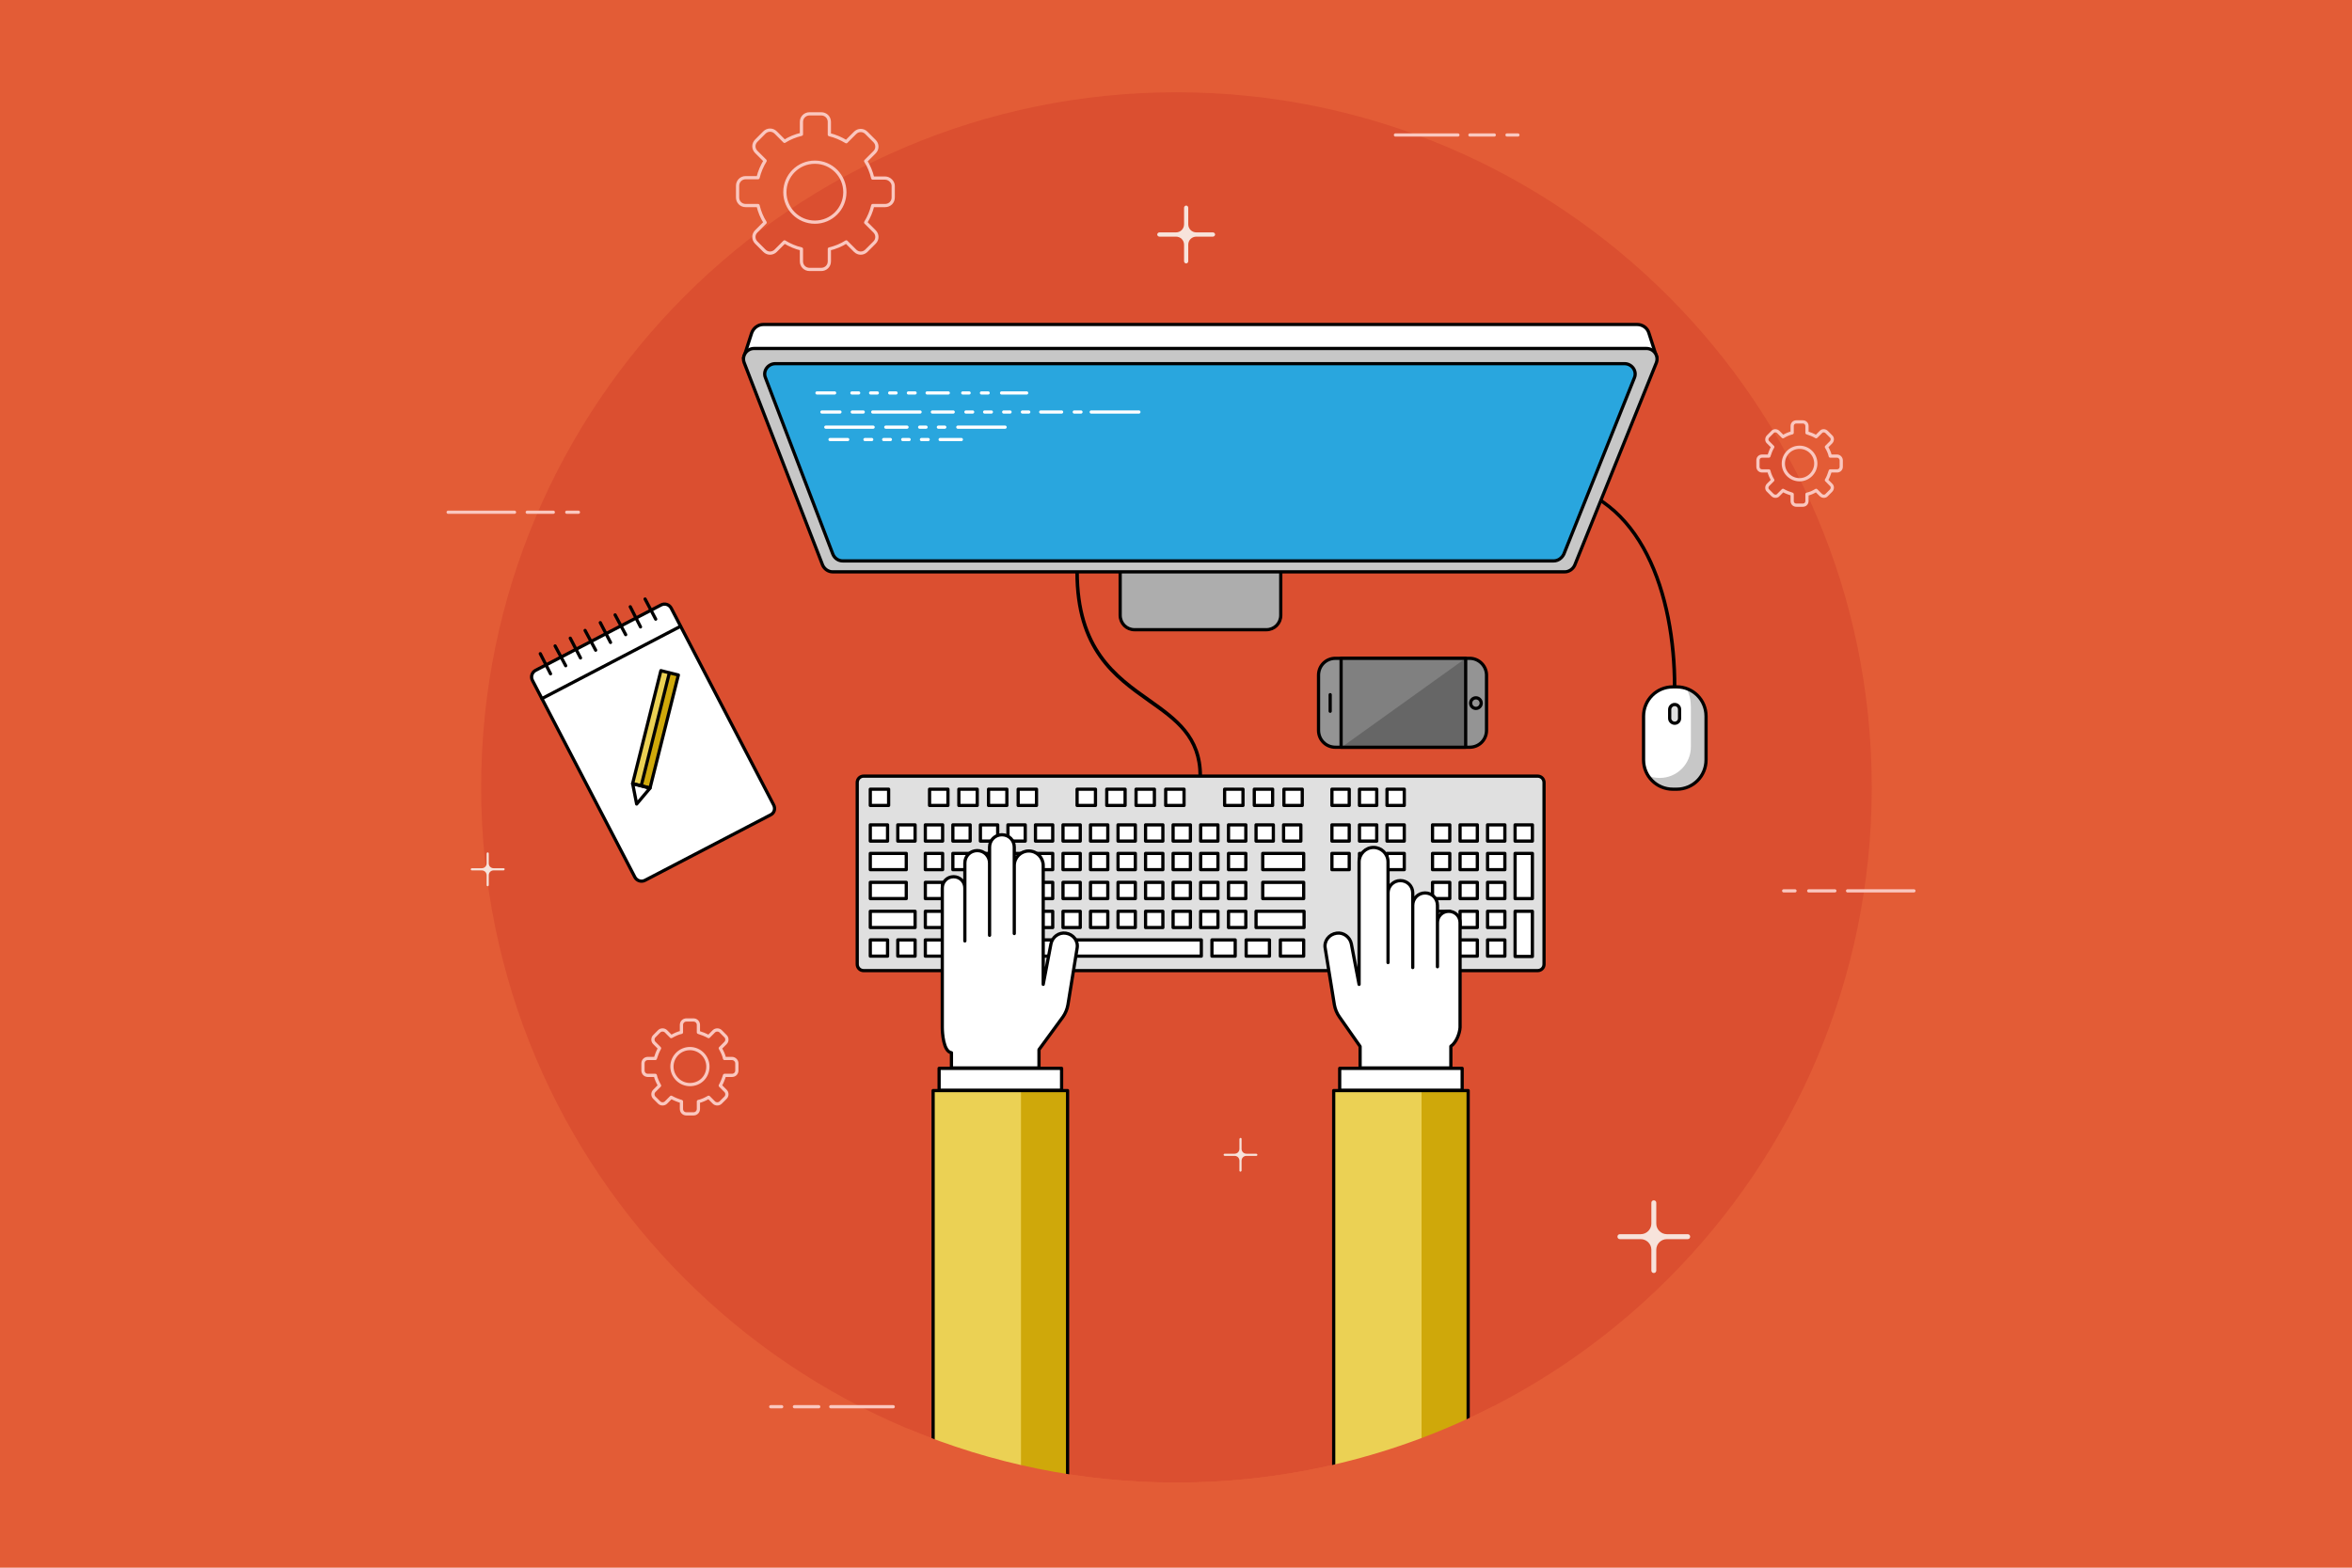 <?xml version="1.0" encoding="utf-8"?>
<!-- Generator: Adobe Illustrator 21.1.0, SVG Export Plug-In . SVG Version: 6.00 Build 0)  -->
<svg version="1.2" baseProfile="tiny" xmlns="http://www.w3.org/2000/svg" xmlns:xlink="http://www.w3.org/1999/xlink" x="0px"
	 y="0px" viewBox="0 0 729 486" xml:space="preserve">
<g id="Layer_1">
</g>
<g id="SVG_Document">
	<g>
		<rect x="-33.052" y="-22.367" fill-rule="evenodd" fill="#E35C36" width="796.373" height="530.885"/>
		<path fill-rule="evenodd" fill="#DB4F30" d="M580.15,244.105c0-118.954-96.549-215.502-215.516-215.502
			c-118.954,0-215.502,96.549-215.502,215.502s96.549,215.502,215.502,215.502C483.601,459.607,580.15,363.059,580.15,244.105z"/>
		<path fill-rule="evenodd" fill="none" d="M580.644,244.449c0-118.954-96.549-215.502-215.516-215.502
			c-118.954,0-215.502,96.549-215.502,215.502s96.549,215.502,215.502,215.502C484.095,459.951,580.644,363.402,580.644,244.449z"/>
		
			<path fill-rule="evenodd" fill="#FFFFFF" stroke="#000000" stroke-linecap="round" stroke-linejoin="round" stroke-miterlimit="10" d="
			M507.456,100.595H236.591c-1.633,0-3.053,1.088-3.61,2.628l-2.509,7.765h283.102l-2.509-7.765
			C510.628,101.683,509.102,100.595,507.456,100.595z"/>
		
			<path fill-rule="evenodd" fill="#E0E0E0" stroke="#000000" stroke-linecap="round" stroke-linejoin="round" stroke-miterlimit="10" d="
			M476.609,300.899H267.664c-1.088,0-1.964-0.876-1.964-1.978V242.59c0-1.102,0.876-1.978,1.964-1.978h208.945
			c1.088,0,1.964,0.876,1.964,1.978v56.331C478.574,300.023,477.698,300.899,476.609,300.899z"/>
		
			<rect x="296.214" y="291.382" fill-rule="evenodd" fill="#FFFFFF" stroke="#000000" stroke-linecap="round" stroke-linejoin="round" stroke-miterlimit="10" width="76.135" height="5.031"/>
		
			<rect x="375.641" y="291.382" fill-rule="evenodd" fill="#FFFFFF" stroke="#000000" stroke-linecap="round" stroke-linejoin="round" stroke-miterlimit="10" width="7.207" height="5.031"/>
		
			<rect x="386.246" y="291.382" fill-rule="evenodd" fill="#FFFFFF" stroke="#000000" stroke-linecap="round" stroke-linejoin="round" stroke-miterlimit="10" width="7.221" height="5.031"/>
		
			<rect x="396.851" y="291.382" fill-rule="evenodd" fill="#FFFFFF" stroke="#000000" stroke-linecap="round" stroke-linejoin="round" stroke-miterlimit="10" width="7.221" height="5.031"/>
		
			<rect x="412.832" y="291.382" fill-rule="evenodd" fill="#FFFFFF" stroke="#000000" stroke-linecap="round" stroke-linejoin="round" stroke-miterlimit="10" width="5.362" height="5.031"/>
		
			<rect x="421.366" y="291.382" fill-rule="evenodd" fill="#FFFFFF" stroke="#000000" stroke-linecap="round" stroke-linejoin="round" stroke-miterlimit="10" width="5.349" height="5.031"/>
		
			<rect x="429.901" y="291.382" fill-rule="evenodd" fill="#FFFFFF" stroke="#000000" stroke-linecap="round" stroke-linejoin="round" stroke-miterlimit="10" width="5.349" height="5.031"/>
		
			<rect x="412.832" y="264.571" fill-rule="evenodd" fill="#FFFFFF" stroke="#000000" stroke-linecap="round" stroke-linejoin="round" stroke-miterlimit="10" width="5.362" height="5.031"/>
		
			<rect x="421.366" y="264.571" fill-rule="evenodd" fill="#FFFFFF" stroke="#000000" stroke-linecap="round" stroke-linejoin="round" stroke-miterlimit="10" width="5.349" height="5.031"/>
		
			<rect x="429.901" y="264.571" fill-rule="evenodd" fill="#FFFFFF" stroke="#000000" stroke-linecap="round" stroke-linejoin="round" stroke-miterlimit="10" width="5.349" height="5.031"/>
		
			<rect x="412.832" y="255.718" fill-rule="evenodd" fill="#FFFFFF" stroke="#000000" stroke-linecap="round" stroke-linejoin="round" stroke-miterlimit="10" width="5.362" height="5.031"/>
		
			<rect x="421.366" y="255.718" fill-rule="evenodd" fill="#FFFFFF" stroke="#000000" stroke-linecap="round" stroke-linejoin="round" stroke-miterlimit="10" width="5.349" height="5.031"/>
		
			<rect x="429.901" y="255.718" fill-rule="evenodd" fill="#FFFFFF" stroke="#000000" stroke-linecap="round" stroke-linejoin="round" stroke-miterlimit="10" width="5.349" height="5.031"/>
		
			<rect x="412.832" y="244.661" fill-rule="evenodd" fill="#FFFFFF" stroke="#000000" stroke-linecap="round" stroke-linejoin="round" stroke-miterlimit="10" width="5.362" height="5.031"/>
		
			<rect x="421.366" y="244.661" fill-rule="evenodd" fill="#FFFFFF" stroke="#000000" stroke-linecap="round" stroke-linejoin="round" stroke-miterlimit="10" width="5.349" height="5.031"/>
		
			<rect x="429.901" y="244.661" fill-rule="evenodd" fill="#FFFFFF" stroke="#000000" stroke-linecap="round" stroke-linejoin="round" stroke-miterlimit="10" width="5.349" height="5.031"/>
		
			<rect x="461.066" y="291.382" fill-rule="evenodd" fill="#FFFFFF" stroke="#000000" stroke-linecap="round" stroke-linejoin="round" stroke-miterlimit="10" width="5.362" height="5.031"/>
		
			<rect x="469.601" y="282.516" fill-rule="evenodd" fill="#FFFFFF" stroke="#000000" stroke-linecap="round" stroke-linejoin="round" stroke-miterlimit="10" width="5.362" height="14.003"/>
		
			<rect x="452.545" y="282.516" fill-rule="evenodd" fill="#FFFFFF" stroke="#000000" stroke-linecap="round" stroke-linejoin="round" stroke-miterlimit="10" width="5.349" height="5.031"/>
		
			<rect x="461.066" y="282.516" fill-rule="evenodd" fill="#FFFFFF" stroke="#000000" stroke-linecap="round" stroke-linejoin="round" stroke-miterlimit="10" width="5.362" height="5.031"/>
		
			<rect x="452.545" y="273.543" fill-rule="evenodd" fill="#FFFFFF" stroke="#000000" stroke-linecap="round" stroke-linejoin="round" stroke-miterlimit="10" width="5.349" height="5.031"/>
		
			<rect x="461.066" y="273.543" fill-rule="evenodd" fill="#FFFFFF" stroke="#000000" stroke-linecap="round" stroke-linejoin="round" stroke-miterlimit="10" width="5.362" height="5.031"/>
		
			<rect x="469.601" y="264.571" fill-rule="evenodd" fill="#FFFFFF" stroke="#000000" stroke-linecap="round" stroke-linejoin="round" stroke-miterlimit="10" width="5.362" height="14.003"/>
		
			<rect x="452.545" y="264.571" fill-rule="evenodd" fill="#FFFFFF" stroke="#000000" stroke-linecap="round" stroke-linejoin="round" stroke-miterlimit="10" width="5.349" height="5.031"/>
		
			<rect x="461.066" y="264.571" fill-rule="evenodd" fill="#FFFFFF" stroke="#000000" stroke-linecap="round" stroke-linejoin="round" stroke-miterlimit="10" width="5.362" height="5.031"/>
		
			<rect x="452.545" y="255.718" fill-rule="evenodd" fill="#FFFFFF" stroke="#000000" stroke-linecap="round" stroke-linejoin="round" stroke-miterlimit="10" width="5.349" height="5.031"/>
		
			<rect x="461.066" y="255.718" fill-rule="evenodd" fill="#FFFFFF" stroke="#000000" stroke-linecap="round" stroke-linejoin="round" stroke-miterlimit="10" width="5.362" height="5.031"/>
		
			<rect x="444.01" y="291.382" fill-rule="evenodd" fill="#FFFFFF" stroke="#000000" stroke-linecap="round" stroke-linejoin="round" stroke-miterlimit="10" width="13.884" height="5.031"/>
		
			<rect x="444.01" y="282.516" fill-rule="evenodd" fill="#FFFFFF" stroke="#000000" stroke-linecap="round" stroke-linejoin="round" stroke-miterlimit="10" width="5.349" height="5.031"/>
		
			<rect x="444.01" y="273.543" fill-rule="evenodd" fill="#FFFFFF" stroke="#000000" stroke-linecap="round" stroke-linejoin="round" stroke-miterlimit="10" width="5.349" height="5.031"/>
		
			<rect x="444.01" y="264.571" fill-rule="evenodd" fill="#FFFFFF" stroke="#000000" stroke-linecap="round" stroke-linejoin="round" stroke-miterlimit="10" width="5.349" height="5.031"/>
		
			<rect x="444.01" y="255.718" fill-rule="evenodd" fill="#FFFFFF" stroke="#000000" stroke-linecap="round" stroke-linejoin="round" stroke-miterlimit="10" width="5.349" height="5.031"/>
		
			<rect x="469.601" y="255.718" fill-rule="evenodd" fill="#FFFFFF" stroke="#000000" stroke-linecap="round" stroke-linejoin="round" stroke-miterlimit="10" width="5.362" height="5.031"/>
		
			<rect x="269.748" y="291.382" fill-rule="evenodd" fill="#FFFFFF" stroke="#000000" stroke-linecap="round" stroke-linejoin="round" stroke-miterlimit="10" width="5.349" height="5.031"/>
		
			<rect x="278.269" y="291.382" fill-rule="evenodd" fill="#FFFFFF" stroke="#000000" stroke-linecap="round" stroke-linejoin="round" stroke-miterlimit="10" width="5.362" height="5.031"/>
		
			<rect x="286.804" y="291.382" fill-rule="evenodd" fill="#FFFFFF" stroke="#000000" stroke-linecap="round" stroke-linejoin="round" stroke-miterlimit="10" width="5.362" height="5.031"/>
		
			<rect x="269.748" y="282.516" fill-rule="evenodd" fill="#FFFFFF" stroke="#000000" stroke-linecap="round" stroke-linejoin="round" stroke-miterlimit="10" width="13.884" height="5.031"/>
		
			<rect x="286.804" y="282.516" fill-rule="evenodd" fill="#FFFFFF" stroke="#000000" stroke-linecap="round" stroke-linejoin="round" stroke-miterlimit="10" width="5.362" height="5.031"/>
		
			<rect x="295.338" y="282.516" fill-rule="evenodd" fill="#FFFFFF" stroke="#000000" stroke-linecap="round" stroke-linejoin="round" stroke-miterlimit="10" width="5.362" height="5.031"/>
		
			<rect x="303.873" y="282.516" fill-rule="evenodd" fill="#FFFFFF" stroke="#000000" stroke-linecap="round" stroke-linejoin="round" stroke-miterlimit="10" width="5.362" height="5.031"/>
		
			<rect x="312.408" y="282.516" fill-rule="evenodd" fill="#FFFFFF" stroke="#000000" stroke-linecap="round" stroke-linejoin="round" stroke-miterlimit="10" width="5.362" height="5.031"/>
		
			<rect x="320.942" y="282.516" fill-rule="evenodd" fill="#FFFFFF" stroke="#000000" stroke-linecap="round" stroke-linejoin="round" stroke-miterlimit="10" width="5.349" height="5.031"/>
		
			<rect x="329.477" y="282.516" fill-rule="evenodd" fill="#FFFFFF" stroke="#000000" stroke-linecap="round" stroke-linejoin="round" stroke-miterlimit="10" width="5.349" height="5.031"/>
		
			<rect x="337.998" y="282.516" fill-rule="evenodd" fill="#FFFFFF" stroke="#000000" stroke-linecap="round" stroke-linejoin="round" stroke-miterlimit="10" width="5.362" height="5.031"/>
		
			<rect x="346.533" y="282.516" fill-rule="evenodd" fill="#FFFFFF" stroke="#000000" stroke-linecap="round" stroke-linejoin="round" stroke-miterlimit="10" width="5.362" height="5.031"/>
		
			<rect x="355.067" y="282.516" fill-rule="evenodd" fill="#FFFFFF" stroke="#000000" stroke-linecap="round" stroke-linejoin="round" stroke-miterlimit="10" width="5.362" height="5.031"/>
		
			<rect x="363.602" y="282.516" fill-rule="evenodd" fill="#FFFFFF" stroke="#000000" stroke-linecap="round" stroke-linejoin="round" stroke-miterlimit="10" width="5.362" height="5.031"/>
		
			<rect x="372.137" y="282.516" fill-rule="evenodd" fill="#FFFFFF" stroke="#000000" stroke-linecap="round" stroke-linejoin="round" stroke-miterlimit="10" width="5.362" height="5.031"/>
		
			<rect x="380.777" y="282.516" fill-rule="evenodd" fill="#FFFFFF" stroke="#000000" stroke-linecap="round" stroke-linejoin="round" stroke-miterlimit="10" width="5.362" height="5.031"/>
		
			<rect x="389.312" y="282.516" fill-rule="evenodd" fill="#FFFFFF" stroke="#000000" stroke-linecap="round" stroke-linejoin="round" stroke-miterlimit="10" width="14.879" height="5.031"/>
		
			<rect x="269.748" y="273.543" fill-rule="evenodd" fill="#FFFFFF" stroke="#000000" stroke-linecap="round" stroke-linejoin="round" stroke-miterlimit="10" width="11.149" height="5.031"/>
		
			<rect x="286.804" y="273.543" fill-rule="evenodd" fill="#FFFFFF" stroke="#000000" stroke-linecap="round" stroke-linejoin="round" stroke-miterlimit="10" width="5.362" height="5.031"/>
		
			<rect x="295.338" y="273.543" fill-rule="evenodd" fill="#FFFFFF" stroke="#000000" stroke-linecap="round" stroke-linejoin="round" stroke-miterlimit="10" width="5.362" height="5.031"/>
		
			<rect x="303.873" y="273.543" fill-rule="evenodd" fill="#FFFFFF" stroke="#000000" stroke-linecap="round" stroke-linejoin="round" stroke-miterlimit="10" width="5.362" height="5.031"/>
		
			<rect x="312.408" y="273.543" fill-rule="evenodd" fill="#FFFFFF" stroke="#000000" stroke-linecap="round" stroke-linejoin="round" stroke-miterlimit="10" width="5.362" height="5.031"/>
		
			<rect x="320.942" y="273.543" fill-rule="evenodd" fill="#FFFFFF" stroke="#000000" stroke-linecap="round" stroke-linejoin="round" stroke-miterlimit="10" width="5.349" height="5.031"/>
		
			<rect x="329.477" y="273.543" fill-rule="evenodd" fill="#FFFFFF" stroke="#000000" stroke-linecap="round" stroke-linejoin="round" stroke-miterlimit="10" width="5.349" height="5.031"/>
		
			<rect x="337.998" y="273.543" fill-rule="evenodd" fill="#FFFFFF" stroke="#000000" stroke-linecap="round" stroke-linejoin="round" stroke-miterlimit="10" width="5.362" height="5.031"/>
		
			<rect x="346.533" y="273.543" fill-rule="evenodd" fill="#FFFFFF" stroke="#000000" stroke-linecap="round" stroke-linejoin="round" stroke-miterlimit="10" width="5.362" height="5.031"/>
		
			<rect x="355.067" y="273.543" fill-rule="evenodd" fill="#FFFFFF" stroke="#000000" stroke-linecap="round" stroke-linejoin="round" stroke-miterlimit="10" width="5.362" height="5.031"/>
		
			<rect x="363.602" y="273.543" fill-rule="evenodd" fill="#FFFFFF" stroke="#000000" stroke-linecap="round" stroke-linejoin="round" stroke-miterlimit="10" width="5.362" height="5.031"/>
		
			<rect x="372.137" y="273.543" fill-rule="evenodd" fill="#FFFFFF" stroke="#000000" stroke-linecap="round" stroke-linejoin="round" stroke-miterlimit="10" width="5.362" height="5.031"/>
		
			<rect x="380.777" y="273.543" fill-rule="evenodd" fill="#FFFFFF" stroke="#000000" stroke-linecap="round" stroke-linejoin="round" stroke-miterlimit="10" width="5.362" height="5.031"/>
		
			<rect x="391.383" y="273.543" fill-rule="evenodd" fill="#FFFFFF" stroke="#000000" stroke-linecap="round" stroke-linejoin="round" stroke-miterlimit="10" width="12.689" height="5.031"/>
		
			<rect x="269.748" y="264.571" fill-rule="evenodd" fill="#FFFFFF" stroke="#000000" stroke-linecap="round" stroke-linejoin="round" stroke-miterlimit="10" width="11.149" height="5.031"/>
		
			<rect x="286.804" y="264.571" fill-rule="evenodd" fill="#FFFFFF" stroke="#000000" stroke-linecap="round" stroke-linejoin="round" stroke-miterlimit="10" width="5.362" height="5.031"/>
		
			<rect x="295.338" y="264.571" fill-rule="evenodd" fill="#FFFFFF" stroke="#000000" stroke-linecap="round" stroke-linejoin="round" stroke-miterlimit="10" width="5.362" height="5.031"/>
		
			<rect x="303.873" y="264.571" fill-rule="evenodd" fill="#FFFFFF" stroke="#000000" stroke-linecap="round" stroke-linejoin="round" stroke-miterlimit="10" width="5.362" height="5.031"/>
		
			<rect x="312.408" y="264.571" fill-rule="evenodd" fill="#FFFFFF" stroke="#000000" stroke-linecap="round" stroke-linejoin="round" stroke-miterlimit="10" width="5.362" height="5.031"/>
		
			<rect x="320.942" y="264.571" fill-rule="evenodd" fill="#FFFFFF" stroke="#000000" stroke-linecap="round" stroke-linejoin="round" stroke-miterlimit="10" width="5.349" height="5.031"/>
		
			<rect x="329.477" y="264.571" fill-rule="evenodd" fill="#FFFFFF" stroke="#000000" stroke-linecap="round" stroke-linejoin="round" stroke-miterlimit="10" width="5.349" height="5.031"/>
		
			<rect x="337.998" y="264.571" fill-rule="evenodd" fill="#FFFFFF" stroke="#000000" stroke-linecap="round" stroke-linejoin="round" stroke-miterlimit="10" width="5.362" height="5.031"/>
		
			<rect x="346.533" y="264.571" fill-rule="evenodd" fill="#FFFFFF" stroke="#000000" stroke-linecap="round" stroke-linejoin="round" stroke-miterlimit="10" width="5.362" height="5.031"/>
		
			<rect x="355.067" y="264.571" fill-rule="evenodd" fill="#FFFFFF" stroke="#000000" stroke-linecap="round" stroke-linejoin="round" stroke-miterlimit="10" width="5.362" height="5.031"/>
		
			<rect x="363.602" y="264.571" fill-rule="evenodd" fill="#FFFFFF" stroke="#000000" stroke-linecap="round" stroke-linejoin="round" stroke-miterlimit="10" width="5.362" height="5.031"/>
		
			<rect x="372.137" y="264.571" fill-rule="evenodd" fill="#FFFFFF" stroke="#000000" stroke-linecap="round" stroke-linejoin="round" stroke-miterlimit="10" width="5.362" height="5.031"/>
		
			<rect x="380.777" y="264.571" fill-rule="evenodd" fill="#FFFFFF" stroke="#000000" stroke-linecap="round" stroke-linejoin="round" stroke-miterlimit="10" width="5.362" height="5.031"/>
		
			<rect x="391.383" y="264.571" fill-rule="evenodd" fill="#FFFFFF" stroke="#000000" stroke-linecap="round" stroke-linejoin="round" stroke-miterlimit="10" width="12.689" height="5.031"/>
		
			<rect x="286.804" y="255.718" fill-rule="evenodd" fill="#FFFFFF" stroke="#000000" stroke-linecap="round" stroke-linejoin="round" stroke-miterlimit="10" width="5.362" height="5.031"/>
		
			<rect x="295.338" y="255.718" fill-rule="evenodd" fill="#FFFFFF" stroke="#000000" stroke-linecap="round" stroke-linejoin="round" stroke-miterlimit="10" width="5.362" height="5.031"/>
		
			<rect x="303.873" y="255.718" fill-rule="evenodd" fill="#FFFFFF" stroke="#000000" stroke-linecap="round" stroke-linejoin="round" stroke-miterlimit="10" width="5.362" height="5.031"/>
		
			<rect x="269.748" y="255.718" fill-rule="evenodd" fill="#FFFFFF" stroke="#000000" stroke-linecap="round" stroke-linejoin="round" stroke-miterlimit="10" width="5.349" height="5.031"/>
		
			<rect x="278.269" y="255.718" fill-rule="evenodd" fill="#FFFFFF" stroke="#000000" stroke-linecap="round" stroke-linejoin="round" stroke-miterlimit="10" width="5.362" height="5.031"/>
		
			<rect x="312.408" y="255.718" fill-rule="evenodd" fill="#FFFFFF" stroke="#000000" stroke-linecap="round" stroke-linejoin="round" stroke-miterlimit="10" width="5.362" height="5.031"/>
		
			<rect x="320.942" y="255.718" fill-rule="evenodd" fill="#FFFFFF" stroke="#000000" stroke-linecap="round" stroke-linejoin="round" stroke-miterlimit="10" width="5.349" height="5.031"/>
		
			<rect x="329.477" y="255.718" fill-rule="evenodd" fill="#FFFFFF" stroke="#000000" stroke-linecap="round" stroke-linejoin="round" stroke-miterlimit="10" width="5.349" height="5.031"/>
		
			<rect x="337.998" y="255.718" fill-rule="evenodd" fill="#FFFFFF" stroke="#000000" stroke-linecap="round" stroke-linejoin="round" stroke-miterlimit="10" width="5.362" height="5.031"/>
		
			<rect x="346.533" y="255.718" fill-rule="evenodd" fill="#FFFFFF" stroke="#000000" stroke-linecap="round" stroke-linejoin="round" stroke-miterlimit="10" width="5.362" height="5.031"/>
		
			<rect x="355.067" y="255.718" fill-rule="evenodd" fill="#FFFFFF" stroke="#000000" stroke-linecap="round" stroke-linejoin="round" stroke-miterlimit="10" width="5.362" height="5.031"/>
		
			<rect x="363.602" y="255.718" fill-rule="evenodd" fill="#FFFFFF" stroke="#000000" stroke-linecap="round" stroke-linejoin="round" stroke-miterlimit="10" width="5.362" height="5.031"/>
		
			<rect x="372.137" y="255.718" fill-rule="evenodd" fill="#FFFFFF" stroke="#000000" stroke-linecap="round" stroke-linejoin="round" stroke-miterlimit="10" width="5.362" height="5.031"/>
		
			<rect x="380.777" y="255.718" fill-rule="evenodd" fill="#FFFFFF" stroke="#000000" stroke-linecap="round" stroke-linejoin="round" stroke-miterlimit="10" width="5.362" height="5.031"/>
		
			<rect x="389.312" y="255.718" fill-rule="evenodd" fill="#FFFFFF" stroke="#000000" stroke-linecap="round" stroke-linejoin="round" stroke-miterlimit="10" width="5.362" height="5.031"/>
		
			<rect x="397.847" y="255.718" fill-rule="evenodd" fill="#FFFFFF" stroke="#000000" stroke-linecap="round" stroke-linejoin="round" stroke-miterlimit="10" width="5.349" height="5.031"/>
		
			<rect x="288.118" y="244.661" fill-rule="evenodd" fill="#FFFFFF" stroke="#000000" stroke-linecap="round" stroke-linejoin="round" stroke-miterlimit="10" width="5.694" height="5.031"/>
		
			<rect x="297.197" y="244.661" fill-rule="evenodd" fill="#FFFFFF" stroke="#000000" stroke-linecap="round" stroke-linejoin="round" stroke-miterlimit="10" width="5.694" height="5.031"/>
		
			<rect x="306.395" y="244.661" fill-rule="evenodd" fill="#FFFFFF" stroke="#000000" stroke-linecap="round" stroke-linejoin="round" stroke-miterlimit="10" width="5.681" height="5.031"/>
		
			<rect x="269.748" y="244.661" fill-rule="evenodd" fill="#FFFFFF" stroke="#000000" stroke-linecap="round" stroke-linejoin="round" stroke-miterlimit="10" width="5.681" height="5.031"/>
		
			<rect x="315.58" y="244.661" fill-rule="evenodd" fill="#FFFFFF" stroke="#000000" stroke-linecap="round" stroke-linejoin="round" stroke-miterlimit="10" width="5.681" height="5.031"/>
		
			<rect x="333.844" y="244.661" fill-rule="evenodd" fill="#FFFFFF" stroke="#000000" stroke-linecap="round" stroke-linejoin="round" stroke-miterlimit="10" width="5.694" height="5.031"/>
		
			<rect x="343.042" y="244.661" fill-rule="evenodd" fill="#FFFFFF" stroke="#000000" stroke-linecap="round" stroke-linejoin="round" stroke-miterlimit="10" width="5.681" height="5.031"/>
		
			<rect x="352.121" y="244.661" fill-rule="evenodd" fill="#FFFFFF" stroke="#000000" stroke-linecap="round" stroke-linejoin="round" stroke-miterlimit="10" width="5.681" height="5.031"/>
		
			<rect x="361.306" y="244.661" fill-rule="evenodd" fill="#FFFFFF" stroke="#000000" stroke-linecap="round" stroke-linejoin="round" stroke-miterlimit="10" width="5.681" height="5.031"/>
		
			<rect x="379.569" y="244.661" fill-rule="evenodd" fill="#FFFFFF" stroke="#000000" stroke-linecap="round" stroke-linejoin="round" stroke-miterlimit="10" width="5.694" height="5.031"/>
		
			<rect x="388.768" y="244.661" fill-rule="evenodd" fill="#FFFFFF" stroke="#000000" stroke-linecap="round" stroke-linejoin="round" stroke-miterlimit="10" width="5.681" height="5.031"/>
		
			<rect x="397.953" y="244.661" fill-rule="evenodd" fill="#FFFFFF" stroke="#000000" stroke-linecap="round" stroke-linejoin="round" stroke-miterlimit="10" width="5.681" height="5.031"/>
		
			<path fill-rule="evenodd" fill="#ADADAD" stroke="#000000" stroke-linecap="round" stroke-linejoin="round" stroke-miterlimit="10" d="
			M396.97,159.448h-49.774v31.285c0,2.522,1.964,4.486,4.486,4.486h40.802c2.509,0,4.486-1.964,4.486-4.486V159.448z"/>
		
			<path fill-rule="evenodd" fill="#FFFFFF" stroke="#000000" stroke-linecap="round" stroke-linejoin="round" stroke-miterlimit="10" d="
			M294.9,331.202v-2.849v-2c-2.534-0.341-2.84-6.314-2.84-7.84v-43.217c0-1.964,1.526-3.504,3.504-3.504l0,0
			c1.964,0,3.491,1.54,3.491,3.504v16.406v-24.17c0-2.19,1.752-3.836,3.836-3.836l0,0c2.19,0,3.823,1.752,3.823,3.836v22.418l0,0
			v-27.343c0-2.19,1.752-3.823,3.836-3.823l0,0c2.19,0,3.823,1.739,3.823,3.823v26.798l0,0v-21.104c0-2.522,2.084-4.486,4.486-4.486
			l0,0c2.522,0,4.486,2.071,4.486,4.486v36.859l0,0l2.402-12.583c0.438-2.071,2.416-3.61,4.606-3.278l0,0
			c2.296,0.332,3.929,2.402,3.491,4.699l-2.84,17.507c-0.226,1.314-0.77,2.628-1.526,3.716l-7.446,10.18v5.681H294.9V331.202z"/>
		
			<path fill-rule="evenodd" fill="#FFFFFF" stroke="#000000" stroke-linecap="round" stroke-linejoin="round" stroke-miterlimit="10" d="
			M449.691,331.202v-5.849v-1c1.637-1.087,2.762-3.962,2.854-5.84V286.02c0-1.978-1.54-3.504-3.504-3.504l0,0
			c-1.978,0-3.504,1.526-3.504,3.504v13.681v-19.043c0-2.19-1.752-3.836-3.823-3.836l0,0c-2.19,0-3.836,1.752-3.836,3.836v19.291
			v-10v-13.127c0-2.177-1.752-3.823-3.823-3.823l0,0c-2.19,0-3.836,1.752-3.836,3.823v21.583v-9v-22.206
			c0-2.509-2.071-4.486-4.486-4.486l0,0c-2.509,0-4.486,2.084-4.486,4.486v37.961l0,0l-2.402-12.583
			c-0.438-2.071-2.402-3.61-4.592-3.278l0,0c-2.296,0.332-3.942,2.402-3.504,4.699l2.84,17.507c0.226,1.314,0.77,2.628,1.54,3.716
			l6.433,9.18v6.681h28.13V331.202z"/>
		<rect x="289.219" y="338.091" fill-rule="evenodd" fill="#EBD154" width="41.678" height="132.359"/>
		<rect x="316.456" y="338.091" fill-rule="evenodd" fill="#CFA80A" width="14.547" height="132.359"/>
		
			<rect x="289.219" y="338.091" fill-rule="evenodd" fill="none" stroke="#000000" stroke-linecap="round" stroke-linejoin="round" stroke-miterlimit="10" width="41.678" height="132.359"/>
		<rect x="413.376" y="338.091" fill-rule="evenodd" fill="#EBD154" width="41.678" height="132.359"/>
		<rect x="440.612" y="338.091" fill-rule="evenodd" fill="#CFA80A" width="14.547" height="132.359"/>
		
			<rect x="413.376" y="338.091" fill-rule="evenodd" fill="none" stroke="#000000" stroke-linecap="round" stroke-linejoin="round" stroke-miterlimit="10" width="41.678" height="132.359"/>
		
			<rect x="291.078" y="331.202" fill-rule="evenodd" fill="#FFFFFF" stroke="#000000" stroke-linecap="round" stroke-linejoin="round" stroke-miterlimit="10" width="37.961" height="6.783"/>
		
			<rect x="415.234" y="331.202" fill-rule="evenodd" fill="#FFFFFF" stroke="#000000" stroke-linecap="round" stroke-linejoin="round" stroke-miterlimit="10" width="37.961" height="6.783"/>
		
			<path fill-rule="evenodd" fill="#FFFFFF" stroke="#000000" stroke-linecap="round" stroke-linejoin="round" stroke-miterlimit="10" d="
			M238.782,252.652l-38.837,20.242c-1.195,0.65-2.615,0.106-3.172-0.982l-31.723-60.937c-0.65-1.208-0.106-2.628,0.982-3.172
			l38.837-20.242c1.208-0.65,2.628-0.106,3.172,0.982l31.723,60.937C240.427,250.687,239.989,252.107,238.782,252.652z"/>
		
			<line fill-rule="evenodd" fill="none" stroke="#000000" stroke-linecap="round" stroke-linejoin="round" stroke-miterlimit="10" x1="168.009" y1="216.549" x2="210.875" y2="194.188"/>
		
			<line fill-rule="evenodd" fill="none" stroke="#000000" stroke-linecap="round" stroke-linejoin="round" stroke-miterlimit="10" x1="170.637" y1="208.89" x2="167.465" y2="202.652"/>
		
			<line fill-rule="evenodd" fill="none" stroke="#000000" stroke-linecap="round" stroke-linejoin="round" stroke-miterlimit="10" x1="175.336" y1="206.381" x2="172.058" y2="200.249"/>
		
			<line fill-rule="evenodd" fill="none" stroke="#000000" stroke-linecap="round" stroke-linejoin="round" stroke-miterlimit="10" x1="179.929" y1="203.966" x2="176.756" y2="197.847"/>
		
			<line fill-rule="evenodd" fill="none" stroke="#000000" stroke-linecap="round" stroke-linejoin="round" stroke-miterlimit="10" x1="184.627" y1="201.563" x2="181.349" y2="195.444"/>
		
			<line fill-rule="evenodd" fill="none" stroke="#000000" stroke-linecap="round" stroke-linejoin="round" stroke-miterlimit="10" x1="189.233" y1="199.161" x2="186.061" y2="193.029"/>
		
			<line fill-rule="evenodd" fill="none" stroke="#000000" stroke-linecap="round" stroke-linejoin="round" stroke-miterlimit="10" x1="193.932" y1="196.745" x2="190.653" y2="190.626"/>
		
			<line fill-rule="evenodd" fill="none" stroke="#000000" stroke-linecap="round" stroke-linejoin="round" stroke-miterlimit="10" x1="198.524" y1="194.343" x2="195.352" y2="188.104"/>
		
			<line fill-rule="evenodd" fill="none" stroke="#000000" stroke-linecap="round" stroke-linejoin="round" stroke-miterlimit="10" x1="203.236" y1="191.94" x2="199.944" y2="185.702"/>
		<polygon fill-rule="evenodd" fill="#EBD154" points="201.484,244.276 196.082,242.922 204.842,207.908 210.258,209.262 		"/>
		<polygon fill-rule="evenodd" fill="#CFA80A" points="210.258,209.156 201.497,244.183 198.737,243.493 207.51,208.465 		"/>
		
			<polygon fill-rule="evenodd" fill="#FFFFFF" stroke="#000000" stroke-linecap="round" stroke-linejoin="round" stroke-miterlimit="10" points="
			197.33,249.254 196.091,242.944 201.465,244.342 		"/>
		
			<line fill-rule="evenodd" fill="#EBD154" stroke="#000000" stroke-linecap="round" stroke-linejoin="round" stroke-miterlimit="10" x1="198.75" y1="243.573" x2="207.453" y2="208.656"/>
		<path fill-rule="evenodd" fill="#FFFFFF" d="M519.707,244.661h-1.208c-5.031,0-9.079-4.048-9.079-9.079v-13.565
			c0-5.031,4.048-9.079,9.079-9.079h1.208c5.031,0,9.079,4.048,9.079,9.079v13.565C528.786,240.613,524.737,244.661,519.707,244.661
			z"/>
		<path fill-rule="evenodd" fill="#C7C7C7" d="M522.575,213.399c1.088,1.526,1.512,3.694,1.512,5.778v12.357
			c0,5.362-4.38,9.636-9.636,9.636c-1.301,0-2.509-0.226-3.61-0.664c1.752,2.522,4.712,4.154,7.99,4.154
			c6.252,0,9.955-4.405,9.955-9.661v-12.333C528.786,218.618,526.185,214.819,522.575,213.399z"/>
		
			<path fill-rule="evenodd" fill="#E0E0E0" stroke="#000000" stroke-linecap="round" stroke-linejoin="round" stroke-miterlimit="10" d="
			M519.057,224.207c-0.77,0-1.54-0.65-1.54-1.526v-2.734c0-0.77,0.664-1.54,1.54-1.54c0.863,0,1.526,0.664,1.526,1.54v2.734
			C520.583,223.557,519.919,224.207,519.057,224.207z"/>
		<path fill-rule="evenodd" d="M372.575,240.613h-1.102c0-11.919-7.221-17.056-15.636-22.962
			c-10.618-7.552-22.538-16.087-22.538-40.377h1.088c0,23.746,11.707,32.055,22.1,39.381
			C364.81,222.561,372.575,228.149,372.575,240.613z"/>
		<path fill-rule="evenodd" d="M519.601,212.938h-1.102c0-28.112-9.955-59.397-37.735-62.795l0.106-1.088
			C509.42,152.665,519.601,184.388,519.601,212.938z"/>
		
			<path fill-rule="evenodd" fill="#C7C7C7" stroke="#000000" stroke-linecap="round" stroke-linejoin="round" stroke-miterlimit="10" d="
			M485.024,177.274H258.041c-1.314,0-2.522-0.876-3.066-2.071l-24.29-62.689c-0.876-2.19,0.77-4.486,3.066-4.486h276.545
			c2.296,0,3.942,2.296,3.066,4.486l-25.272,62.689C487.546,176.397,486.338,177.274,485.024,177.274z"/>
		
			<path fill-rule="evenodd" fill="#29A6DE" stroke="#000000" stroke-linecap="round" stroke-linejoin="round" stroke-miterlimit="10" d="
			M481.533,173.889h-220.32c-1.314,0-2.522-0.77-3.066-2.084l-20.892-54.698c-0.876-2.071,0.757-4.367,3.066-4.367h263.193
			c2.296,0,3.942,2.296,3.066,4.367l-21.874,54.698C484.042,173.119,482.848,173.889,481.533,173.889z"/>
		
			<path fill-rule="evenodd" fill="#949494" stroke="#000000" stroke-linecap="round" stroke-linejoin="round" stroke-miterlimit="10" d="
			M460.748,209.328v17.069c0,2.947-2.296,5.256-5.256,5.256H413.92c-2.947,0-5.243-2.31-5.243-5.256v-17.069
			c0-2.947,2.296-5.243,5.243-5.243h41.571C458.452,204.085,460.748,206.488,460.748,209.328z"/>
		<rect x="415.672" y="204.085" fill-rule="evenodd" fill="#666666" width="38.611" height="27.568"/>
		<polygon fill-rule="evenodd" fill="#808080" points="454.284,204.085 415.672,231.76 415.672,204.085 		"/>
		
			<rect x="415.672" y="204.085" fill-rule="evenodd" fill="none" stroke="#000000" stroke-linecap="round" stroke-linejoin="round" stroke-miterlimit="10" width="38.611" height="27.568"/>
		
			<line fill-rule="evenodd" fill="none" stroke="#000000" stroke-linecap="round" stroke-linejoin="round" stroke-miterlimit="10" x1="412.288" y1="220.491" x2="412.288" y2="215.354"/>
		
			<path fill-rule="evenodd" fill="#949494" stroke="#000000" stroke-linecap="round" stroke-linejoin="round" stroke-miterlimit="10" d="
			M459.102,217.969c0-0.903-0.73-1.633-1.646-1.633c-0.903,0-1.633,0.73-1.633,1.633c0,0.916,0.73,1.646,1.633,1.646
			C458.372,219.615,459.102,218.885,459.102,217.969z"/>
		
			<line fill-rule="evenodd" fill="none" stroke="#FFFFFF" stroke-linecap="round" stroke-linejoin="round" stroke-miterlimit="10" x1="253.223" y1="121.818" x2="258.691" y2="121.818"/>
		
			<line fill-rule="evenodd" fill="none" stroke="#FFFFFF" stroke-linecap="round" stroke-linejoin="round" stroke-miterlimit="10" x1="264.054" y1="121.818" x2="266.137" y2="121.818"/>
		
			<line fill-rule="evenodd" fill="none" stroke="#FFFFFF" stroke-linecap="round" stroke-linejoin="round" stroke-miterlimit="10" x1="269.854" y1="121.818" x2="271.924" y2="121.818"/>
		
			<line fill-rule="evenodd" fill="none" stroke="#FFFFFF" stroke-linecap="round" stroke-linejoin="round" stroke-miterlimit="10" x1="275.76" y1="121.818" x2="277.725" y2="121.818"/>
		
			<line fill-rule="evenodd" fill="none" stroke="#FFFFFF" stroke-linecap="round" stroke-linejoin="round" stroke-miterlimit="10" x1="281.561" y1="121.818" x2="283.631" y2="121.818"/>
		
			<line fill-rule="evenodd" fill="none" stroke="#FFFFFF" stroke-linecap="round" stroke-linejoin="round" stroke-miterlimit="10" x1="299.387" y1="127.725" x2="301.47" y2="127.725"/>
		
			<line fill-rule="evenodd" fill="none" stroke="#FFFFFF" stroke-linecap="round" stroke-linejoin="round" stroke-miterlimit="10" x1="305.187" y1="127.725" x2="307.271" y2="127.725"/>
		
			<line fill-rule="evenodd" fill="none" stroke="#FFFFFF" stroke-linecap="round" stroke-linejoin="round" stroke-miterlimit="10" x1="311.093" y1="127.725" x2="313.058" y2="127.725"/>
		
			<line fill-rule="evenodd" fill="none" stroke="#FFFFFF" stroke-linecap="round" stroke-linejoin="round" stroke-miterlimit="10" x1="316.894" y1="127.725" x2="318.858" y2="127.725"/>
		
			<line fill-rule="evenodd" fill="none" stroke="#FFFFFF" stroke-linecap="round" stroke-linejoin="round" stroke-miterlimit="10" x1="298.404" y1="121.818" x2="300.369" y2="121.818"/>
		
			<line fill-rule="evenodd" fill="none" stroke="#FFFFFF" stroke-linecap="round" stroke-linejoin="round" stroke-miterlimit="10" x1="304.205" y1="121.818" x2="306.275" y2="121.818"/>
		
			<line fill-rule="evenodd" fill="none" stroke="#FFFFFF" stroke-linecap="round" stroke-linejoin="round" stroke-miterlimit="10" x1="287.361" y1="121.818" x2="293.918" y2="121.818"/>
		
			<line fill-rule="evenodd" fill="none" stroke="#FFFFFF" stroke-linecap="round" stroke-linejoin="round" stroke-miterlimit="10" x1="257.271" y1="136.26" x2="262.74" y2="136.26"/>
		
			<line fill-rule="evenodd" fill="none" stroke="#FFFFFF" stroke-linecap="round" stroke-linejoin="round" stroke-miterlimit="10" x1="268.102" y1="136.26" x2="270.186" y2="136.26"/>
		
			<line fill-rule="evenodd" fill="none" stroke="#FFFFFF" stroke-linecap="round" stroke-linejoin="round" stroke-miterlimit="10" x1="273.902" y1="136.26" x2="275.973" y2="136.26"/>
		
			<line fill-rule="evenodd" fill="none" stroke="#FFFFFF" stroke-linecap="round" stroke-linejoin="round" stroke-miterlimit="10" x1="279.809" y1="136.26" x2="281.773" y2="136.26"/>
		
			<line fill-rule="evenodd" fill="none" stroke="#FFFFFF" stroke-linecap="round" stroke-linejoin="round" stroke-miterlimit="10" x1="285.609" y1="136.26" x2="287.68" y2="136.26"/>
		
			<line fill-rule="evenodd" fill="none" stroke="#FFFFFF" stroke-linecap="round" stroke-linejoin="round" stroke-miterlimit="10" x1="291.396" y1="136.26" x2="297.966" y2="136.26"/>
		
			<line fill-rule="evenodd" fill="none" stroke="#FFFFFF" stroke-linecap="round" stroke-linejoin="round" stroke-miterlimit="10" x1="254.749" y1="127.725" x2="260.337" y2="127.725"/>
		
			<line fill-rule="evenodd" fill="none" stroke="#FFFFFF" stroke-linecap="round" stroke-linejoin="round" stroke-miterlimit="10" x1="264.16" y1="127.725" x2="267.558" y2="127.725"/>
		
			<line fill-rule="evenodd" fill="none" stroke="#FFFFFF" stroke-linecap="round" stroke-linejoin="round" stroke-miterlimit="10" x1="270.504" y1="127.725" x2="285.171" y2="127.725"/>
		
			<line fill-rule="evenodd" fill="none" stroke="#FFFFFF" stroke-linecap="round" stroke-linejoin="round" stroke-miterlimit="10" x1="296.878" y1="132.424" x2="311.531" y2="132.424"/>
		
			<line fill-rule="evenodd" fill="none" stroke="#FFFFFF" stroke-linecap="round" stroke-linejoin="round" stroke-miterlimit="10" x1="255.957" y1="132.424" x2="270.624" y2="132.424"/>
		
			<line fill-rule="evenodd" fill="none" stroke="#FFFFFF" stroke-linecap="round" stroke-linejoin="round" stroke-miterlimit="10" x1="338.224" y1="127.725" x2="352.997" y2="127.725"/>
		
			<line fill-rule="evenodd" fill="none" stroke="#FFFFFF" stroke-linecap="round" stroke-linejoin="round" stroke-miterlimit="10" x1="288.994" y1="127.725" x2="295.444" y2="127.725"/>
		
			<line fill-rule="evenodd" fill="none" stroke="#FFFFFF" stroke-linecap="round" stroke-linejoin="round" stroke-miterlimit="10" x1="285.052" y1="132.424" x2="287.029" y2="132.424"/>
		
			<line fill-rule="evenodd" fill="none" stroke="#FFFFFF" stroke-linecap="round" stroke-linejoin="round" stroke-miterlimit="10" x1="290.852" y1="132.424" x2="292.83" y2="132.424"/>
		
			<line fill-rule="evenodd" fill="none" stroke="#FFFFFF" stroke-linecap="round" stroke-linejoin="round" stroke-miterlimit="10" x1="274.553" y1="132.424" x2="281.123" y2="132.424"/>
		
			<line fill-rule="evenodd" fill="none" stroke="#FFFFFF" stroke-linecap="round" stroke-linejoin="round" stroke-miterlimit="10" x1="332.968" y1="127.725" x2="335.051" y2="127.725"/>
		
			<line fill-rule="evenodd" fill="none" stroke="#FFFFFF" stroke-linecap="round" stroke-linejoin="round" stroke-miterlimit="10" x1="322.575" y1="127.725" x2="329.039" y2="127.725"/>
		
			<line fill-rule="evenodd" fill="none" stroke="#FFFFFF" stroke-linecap="round" stroke-linejoin="round" stroke-miterlimit="10" x1="310.443" y1="121.818" x2="318.208" y2="121.818"/>
		
			<path fill-rule="evenodd" fill="none" stroke="#000000" stroke-linecap="round" stroke-linejoin="round" stroke-miterlimit="10" d="
			M519.707,244.661h-1.208c-5.031,0-9.079-4.048-9.079-9.079v-13.565c0-5.031,4.048-9.079,9.079-9.079h1.208
			c5.031,0,9.079,4.048,9.079,9.079v13.565C528.786,240.613,524.737,244.661,519.707,244.661z"/>
		<path fill-rule="evenodd" fill="none" d="M259.673,173.451L259.673,173.451l246.402-58.415c-0.491-1.195-1.367-1.739-2.681-1.739
			l-262.861-0.451c-2.296,0-3.823,2.296-3.066,4.38l20.892,54.698C258.585,172.469,259.023,173.013,259.673,173.451z"/>
		<path fill-rule="evenodd" fill="none" d="M259.673,173.451L259.673,173.451l246.402-58.415c-0.491-1.195-1.367-1.739-2.681-1.739
			l-262.861-0.451c-2.296,0-3.823,2.296-3.066,4.38l20.892,54.698C258.585,172.469,259.023,173.013,259.673,173.451z"/>
		
			<polygon fill-rule="evenodd" fill="none" stroke="#000000" stroke-linecap="round" stroke-linejoin="round" stroke-miterlimit="10" points="
			201.484,244.276 196.082,242.922 204.842,207.908 210.258,209.262 		"/>
		<path fill-rule="evenodd" fill="none" d="M149.626,244.449c0-118.954,96.549-215.502,215.502-215.502
			c118.967,0,215.516,96.549,215.516,215.502s-96.549,215.502-215.516,215.502C246.175,459.951,149.626,363.402,149.626,244.449z"/>
		
			<path fill-rule="evenodd" fill="none" stroke="#FAC7BF" stroke-linecap="round" stroke-linejoin="round" stroke-miterlimit="10" d="
			M569.375,141.396h-2.084c-0.212-0.982-0.65-1.964-1.195-2.84l1.42-1.42c0.544-0.557,0.544-1.42,0-1.858l-1.314-1.314
			c-0.544-0.557-1.42-0.557-1.858,0l-1.433,1.42c-0.863-0.544-1.858-0.876-2.84-1.208v-2.071c0-0.77-0.544-1.314-1.314-1.314h-1.964
			c-0.77,0-1.314,0.544-1.314,1.314v2.071c-0.982,0.226-1.964,0.664-2.84,1.208l-1.42-1.42c-0.557-0.557-1.434-0.557-1.858,0
			l-1.314,1.314c-0.557,0.544-0.557,1.42,0,1.858l1.42,1.42c-0.544,0.876-0.876,1.858-1.208,2.84h-2.071
			c-0.77,0-1.314,0.544-1.314,1.314v1.964c0,0.77,0.544,1.314,1.314,1.314h2.071c0.226,0.982,0.664,1.978,1.208,2.854l-1.42,1.42
			c-0.557,0.544-0.557,1.42,0,1.858l1.314,1.314c0.544,0.544,1.42,0.544,1.858,0l1.42-1.42c0.876,0.544,1.858,0.863,2.84,1.195
			v2.084c0,0.77,0.544,1.314,1.314,1.314h1.964c0.77,0,1.314-0.544,1.314-1.314v-2.084c0.982-0.212,1.978-0.65,2.84-1.195
			l1.433,1.42c0.544,0.544,1.42,0.544,1.858,0l1.314-1.314c0.544-0.544,0.544-1.42,0-1.858l-1.42-1.42
			c0.544-0.876,0.863-1.872,1.195-2.854h2.084c0.757,0,1.314-0.544,1.314-1.314v-1.964
			C570.689,142.06,570.132,141.396,569.375,141.396z M557.774,148.723c-2.734,0-5.031-2.19-5.031-5.031
			c0-2.734,2.19-5.031,5.031-5.031c2.734,0,5.031,2.19,5.031,5.031C562.805,146.427,560.508,148.723,557.774,148.723z"/>
		
			<path fill-rule="evenodd" fill="none" stroke="#FAC7BF" stroke-linecap="round" stroke-linejoin="round" stroke-miterlimit="10" d="
			M226.862,328.136h-2.296c-0.226-1.102-0.77-2.19-1.314-3.172l1.633-1.646c0.557-0.544,0.557-1.526,0-2.071l-1.526-1.54
			c-0.544-0.544-1.526-0.544-2.084,0l-1.633,1.646c-0.982-0.544-2.084-0.982-3.172-1.314v-2.296c0-0.876-0.664-1.54-1.54-1.54
			h-2.177c-0.876,0-1.54,0.664-1.54,1.54v2.296c-1.088,0.212-2.19,0.77-3.172,1.314l-1.633-1.646c-0.557-0.544-1.54-0.544-2.084,0
			l-1.526,1.54c-0.557,0.544-0.557,1.526,0,2.071l1.633,1.646c-0.544,0.982-0.982,2.071-1.314,3.172h-2.296
			c-0.876,0-1.526,0.65-1.526,1.526v2.19c0,0.876,0.65,1.526,1.526,1.526h2.296c0.226,1.102,0.77,2.19,1.314,3.172l-1.633,1.646
			c-0.557,0.544-0.557,1.526,0,2.084l1.526,1.526c0.544,0.544,1.526,0.544,2.084,0l1.633-1.646c0.982,0.557,2.084,0.995,3.172,1.314
			v2.296c0,0.876,0.664,1.54,1.54,1.54h2.177c0.876,0,1.54-0.664,1.54-1.54v-2.296c1.088-0.212,2.19-0.757,3.172-1.314l1.633,1.646
			c0.557,0.544,1.54,0.544,2.084,0l1.526-1.526c0.557-0.557,0.557-1.54,0-2.084l-1.633-1.646c0.544-0.982,0.982-2.071,1.314-3.172
			h2.296c0.876,0,1.526-0.65,1.526-1.526v-2.19C228.389,328.786,227.632,328.136,226.862,328.136z M213.841,336.232
			c-3.066,0-5.575-2.522-5.575-5.588c0-3.053,2.509-5.575,5.575-5.575s5.575,2.522,5.575,5.575
			C219.416,333.817,217.014,336.232,213.841,336.232z"/>
		
			<path fill-rule="evenodd" fill="none" stroke="#FAC7BF" stroke-linecap="round" stroke-linejoin="round" stroke-miterlimit="10" d="
			M274.34,55.201h-3.836c-0.438-1.872-1.195-3.73-2.19-5.256l2.734-2.734c0.995-0.982,0.995-2.522,0-3.504l-2.509-2.509
			c-0.982-0.995-2.522-0.995-3.504,0l-2.734,2.734c-1.633-0.982-3.385-1.752-5.243-2.19V37.8c0-1.42-1.102-2.509-2.522-2.509h-3.61
			c-1.42,0-2.522,1.088-2.522,2.509v3.836c-1.858,0.438-3.716,1.195-5.243,2.177l-2.734-2.734c-0.982-0.982-2.522-0.982-3.504,0
			l-2.509,2.522c-0.995,0.982-0.995,2.522,0,3.504l2.734,2.734c-0.995,1.633-1.752,3.385-2.19,5.243h-3.836
			c-1.42,0-2.509,1.102-2.509,2.522v3.61c0,1.42,1.088,2.509,2.509,2.509h3.836c0.438,1.872,1.195,3.73,2.19,5.256l-2.734,2.734
			c-0.995,0.982-0.995,2.522,0,3.504l2.509,2.509c0.982,0.995,2.522,0.995,3.504,0l2.734-2.734c1.633,0.995,3.385,1.752,5.243,2.19
			v3.836c0,1.42,1.102,2.509,2.522,2.509h3.61c1.42,0,2.522-1.088,2.522-2.509v-3.836c1.858-0.438,3.716-1.195,5.243-2.19
			l2.734,2.734c0.982,0.995,2.522,0.995,3.504,0l2.509-2.509c0.995-0.982,0.995-2.522,0-3.504l-2.734-2.734
			c0.995-1.646,1.752-3.385,2.19-5.256h3.836c1.42,0,2.509-1.088,2.509-2.509v-3.61C276.849,56.395,275.654,55.201,274.34,55.201z
			 M252.572,68.872c-5.15,0-9.304-4.154-9.304-9.304c0-5.137,4.154-9.291,9.304-9.291c5.137,0,9.291,4.154,9.291,9.291
			C261.863,64.718,257.709,68.872,252.572,68.872z"/>
		
			<line fill-rule="evenodd" fill="none" stroke="#FAC7BF" stroke-linecap="round" stroke-linejoin="round" stroke-miterlimit="10" x1="593.213" y1="276.171" x2="572.653" y2="276.171"/>
		
			<line fill-rule="evenodd" fill="none" stroke="#FAC7BF" stroke-linecap="round" stroke-linejoin="round" stroke-miterlimit="10" x1="568.711" y1="276.171" x2="560.615" y2="276.171"/>
		
			<line fill-rule="evenodd" fill="none" stroke="#FAC7BF" stroke-linecap="round" stroke-linejoin="round" stroke-miterlimit="10" x1="556.354" y1="276.171" x2="552.85" y2="276.171"/>
		
			<line fill-rule="evenodd" fill="none" stroke="#FAC7BF" stroke-linecap="round" stroke-linejoin="round" stroke-miterlimit="10" x1="276.849" y1="436.099" x2="257.497" y2="436.099"/>
		
			<line fill-rule="evenodd" fill="none" stroke="#FAC7BF" stroke-linecap="round" stroke-linejoin="round" stroke-miterlimit="10" x1="253.767" y1="436.099" x2="246.228" y2="436.099"/>
		
			<line fill-rule="evenodd" fill="none" stroke="#FAC7BF" stroke-linecap="round" stroke-linejoin="round" stroke-miterlimit="10" x1="242.286" y1="436.099" x2="238.888" y2="436.099"/>
		
			<line fill-rule="evenodd" fill="none" stroke="#FAC7BF" stroke-linecap="round" stroke-linejoin="round" stroke-miterlimit="10" x1="432.516" y1="41.848" x2="451.881" y2="41.848"/>
		
			<line fill-rule="evenodd" fill="none" stroke="#FAC7BF" stroke-linecap="round" stroke-linejoin="round" stroke-miterlimit="10" x1="455.598" y1="41.848" x2="463.15" y2="41.848"/>
		
			<line fill-rule="evenodd" fill="none" stroke="#FAC7BF" stroke-linecap="round" stroke-linejoin="round" stroke-miterlimit="10" x1="467.092" y1="41.848" x2="470.477" y2="41.848"/>
		
			<line fill-rule="evenodd" fill="none" stroke="#FAC7BF" stroke-linecap="round" stroke-linejoin="round" stroke-miterlimit="10" x1="138.901" y1="158.797" x2="159.475" y2="158.797"/>
		
			<line fill-rule="evenodd" fill="none" stroke="#FAC7BF" stroke-linecap="round" stroke-linejoin="round" stroke-miterlimit="10" x1="163.417" y1="158.797" x2="171.5" y2="158.797"/>
		
			<line fill-rule="evenodd" fill="none" stroke="#FAC7BF" stroke-linecap="round" stroke-linejoin="round" stroke-miterlimit="10" x1="175.668" y1="158.797" x2="179.278" y2="158.797"/>
		<path fill-rule="evenodd" fill="#F7E3DB" d="M523.092,382.609L523.092,382.609h-6.451c-1.752,0-3.278-1.42-3.278-3.278v-6.451l0,0
			c0-0.438-0.332-0.77-0.77-0.77c-0.438,0-0.757,0.332-0.757,0.77l0,0v6.451c0,1.752-1.434,3.278-3.292,3.278h-6.451l0,0
			c-0.438,0-0.77,0.332-0.77,0.77s0.332,0.77,0.77,0.77l0,0h6.451c1.752,0,3.292,1.42,3.292,3.278v6.451l0,0
			c0,0.438,0.319,0.77,0.757,0.77c0.438,0,0.77-0.332,0.77-0.77l0,0v-6.451c0-1.752,1.42-3.278,3.278-3.278h6.451l0,0
			c0.438,0,0.77-0.332,0.77-0.77S523.53,382.609,523.092,382.609z"/>
		<path fill-rule="evenodd" fill="#F7E3DB" d="M389.418,357.668L389.418,357.668h-3.066c-0.876,0-1.526-0.65-1.526-1.526v-3.066l0,0
			c0-0.226-0.226-0.332-0.332-0.332c-0.106,0-0.332,0.226-0.332,0.332l0,0v3.066c0,0.876-0.65,1.526-1.526,1.526h-3.066l0,0
			c-0.212,0-0.319,0.226-0.319,0.332c0,0.212,0.212,0.332,0.319,0.332l0,0h3.066c0.876,0,1.526,0.65,1.526,1.526v3.066l0,0
			c0,0.212,0.226,0.319,0.332,0.319c0.106,0,0.332-0.212,0.332-0.319l0,0v-3.066c0-0.876,0.65-1.526,1.526-1.526h3.066l0,0
			c0.226,0,0.332-0.226,0.332-0.332C389.75,357.894,389.524,357.668,389.418,357.668z"/>
		<path fill-rule="evenodd" fill="#F7E3DB" d="M156.077,269.163L156.077,269.163h-3.053c-0.876,0-1.54-0.65-1.54-1.526v-3.066l0,0
			c0-0.212-0.212-0.319-0.319-0.319c-0.226,0-0.332,0.212-0.332,0.319l0,0v3.066c0,0.876-0.664,1.526-1.54,1.526h-3.053l0,0
			c-0.226,0-0.332,0.226-0.332,0.332c0,0.226,0.212,0.332,0.332,0.332l0,0h3.053c0.876,0,1.54,0.65,1.54,1.526v3.066l0,0
			c0,0.226,0.212,0.332,0.332,0.332c0.212,0,0.319-0.226,0.319-0.332l0,0v-3.066c0-0.876,0.664-1.526,1.54-1.526h3.053l0,0
			c0.226,0,0.332-0.226,0.332-0.332C156.515,269.389,156.302,269.163,156.077,269.163z"/>
		<path fill-rule="evenodd" fill="#F7E3DB" d="M375.959,72.044L375.959,72.044h-5.137c-1.42,0-2.522-1.102-2.522-2.522v-5.137l0,0
			c0-0.332-0.319-0.664-0.65-0.664c-0.332,0-0.65,0.332-0.65,0.664l0,0v5.137c0,1.42-1.102,2.522-2.522,2.522h-5.137l0,0
			c-0.332,0-0.664,0.332-0.664,0.65c0,0.332,0.332,0.664,0.664,0.664l0,0h5.137c1.42,0,2.522,1.088,2.522,2.509v5.15l0,0
			c0,0.319,0.319,0.65,0.65,0.65c0.332,0,0.65-0.332,0.65-0.65l0,0v-5.15c0-1.42,1.102-2.509,2.522-2.509h5.137l0,0
			c0.332,0,0.664-0.332,0.664-0.664C376.623,72.376,376.291,72.044,375.959,72.044z"/>
	</g>
	<path fill-rule="evenodd" fill="#E35C36" d="M364.634,459.607c-29.439,0-57.502-5.921-83.073-16.625V476h190.721v-39.901h-9.721
		C433.173,451.127,399.888,459.607,364.634,459.607z"/>
</g>
<g id="Layer_3">
</g>
<g id="Guides" display="none">
</g>
</svg>
